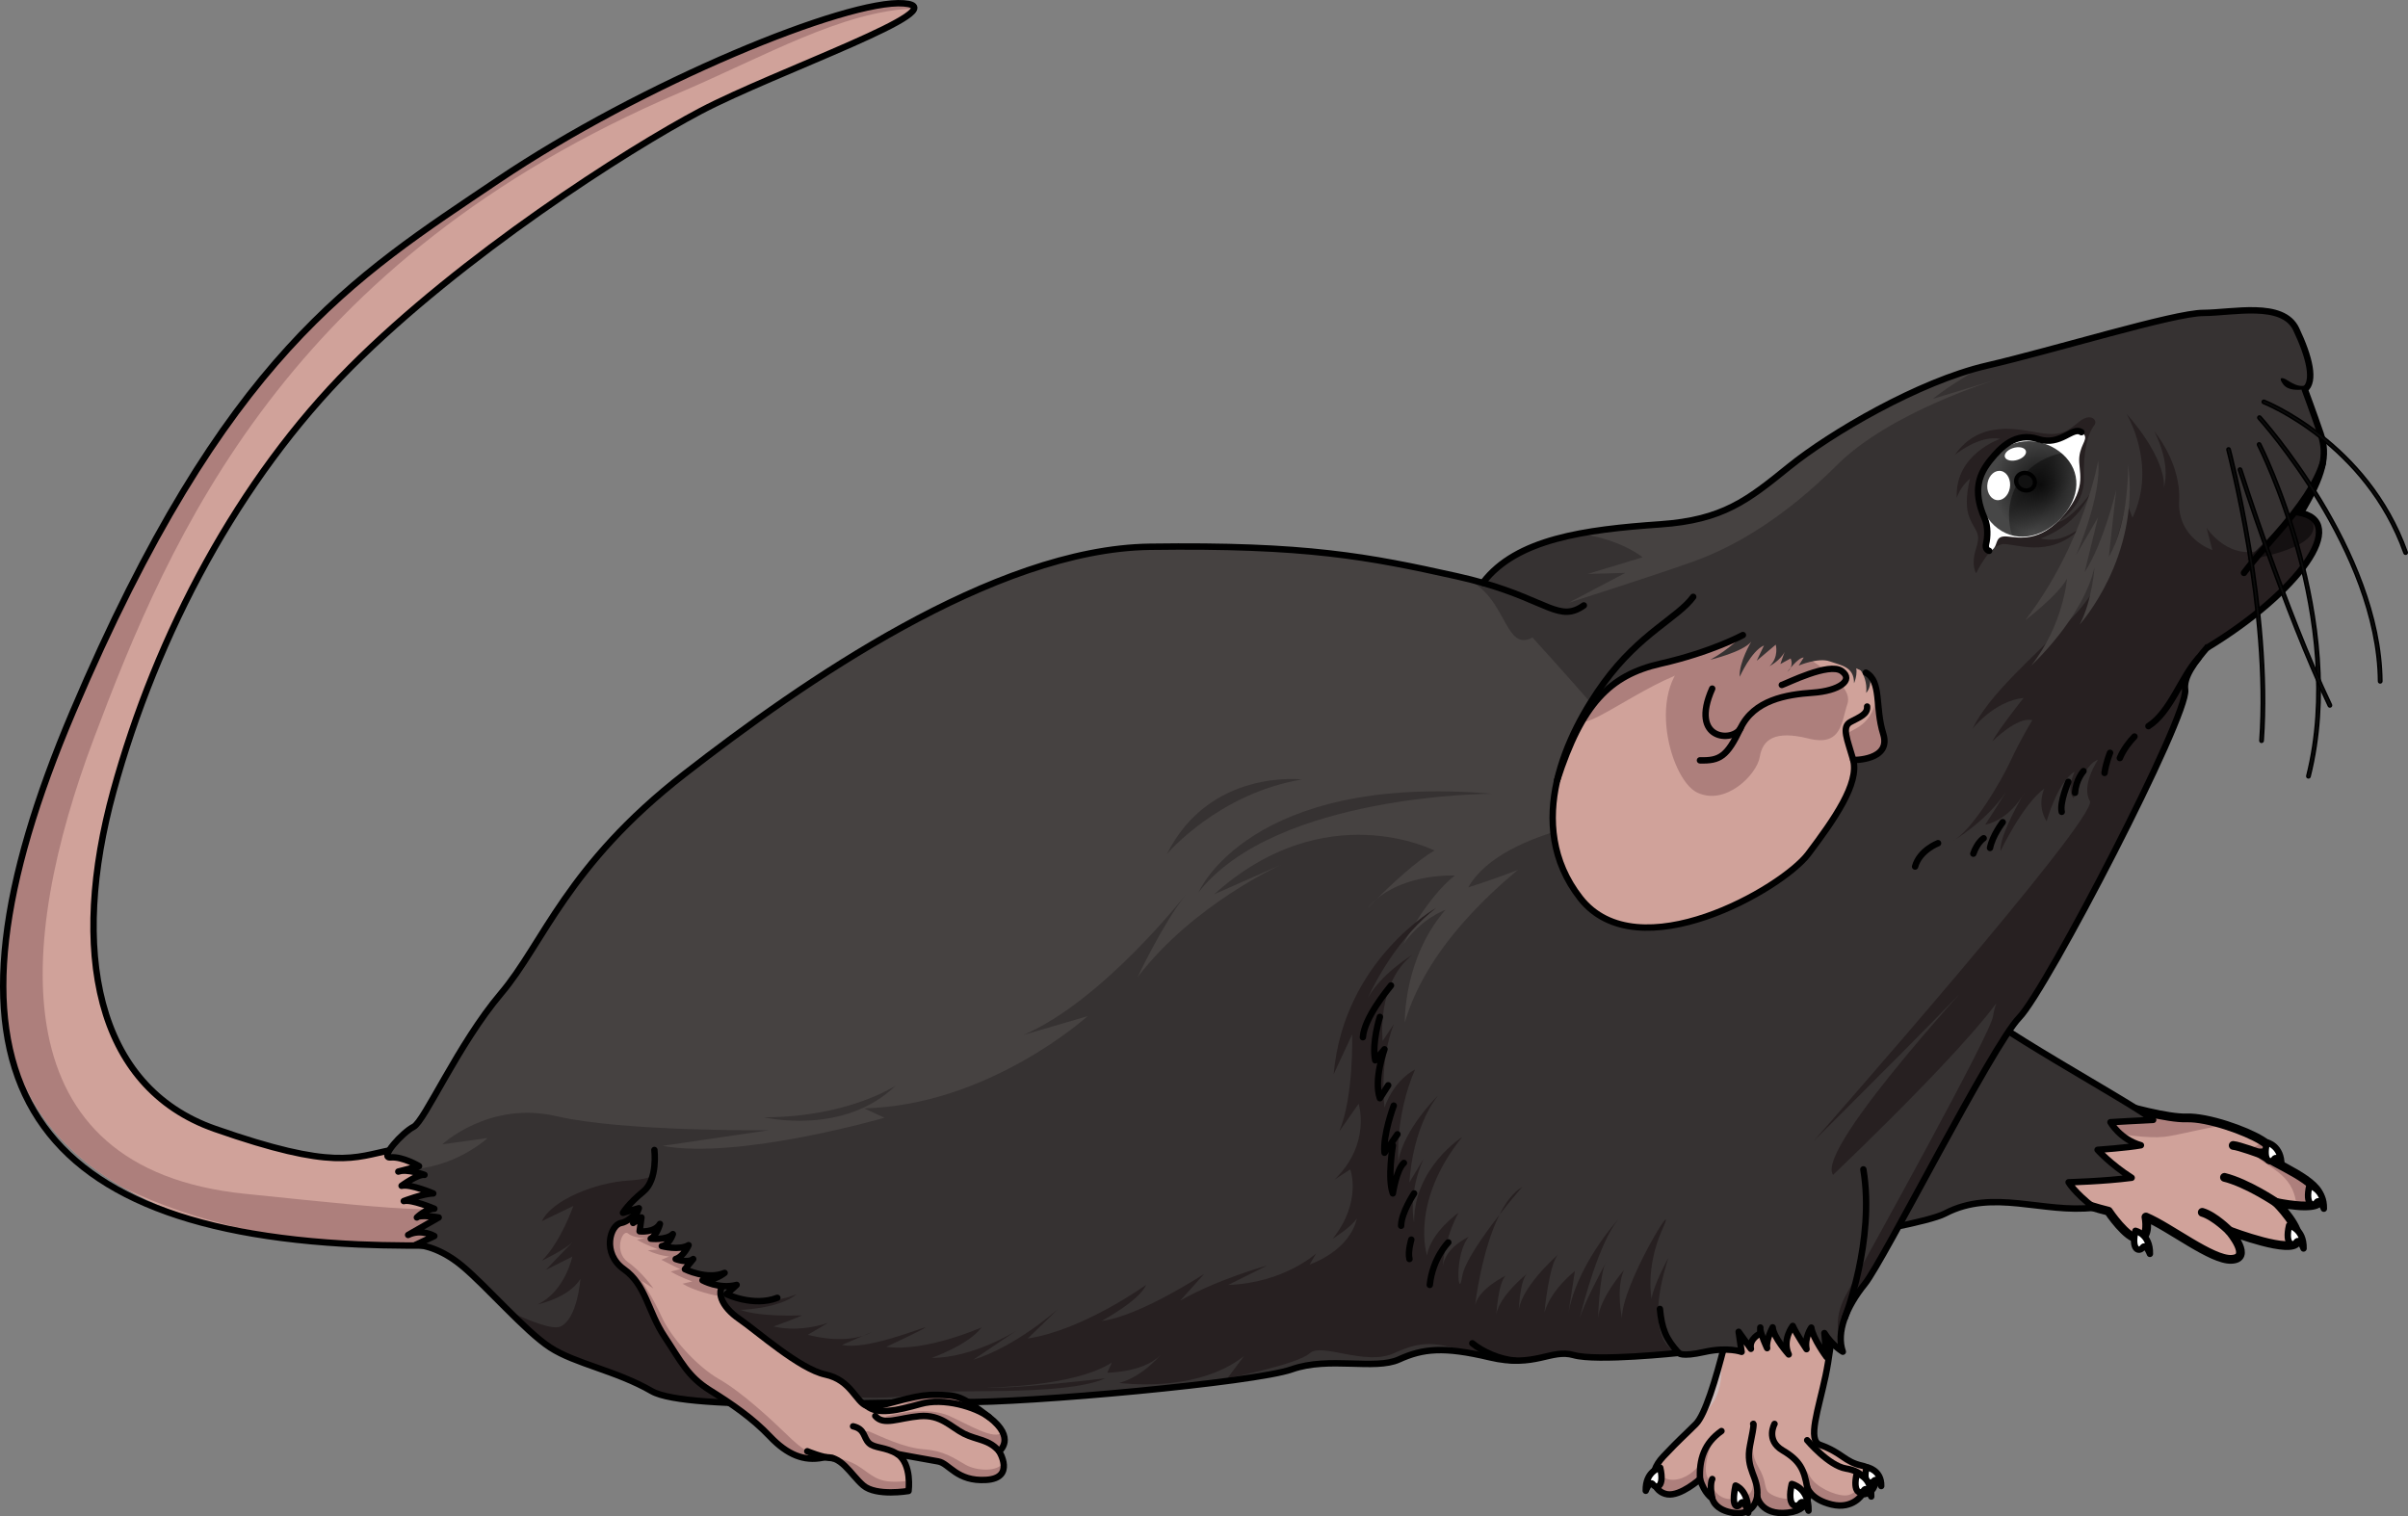 <?xml version="1.0" encoding="utf-8"?>
<!-- Generator: Adobe Illustrator 24.0.1, SVG Export Plug-In . SVG Version: 6.00 Build 0)  -->
<svg version="1.1" id="Camada_1" xmlns="http://www.w3.org/2000/svg" xmlns:xlink="http://www.w3.org/1999/xlink" x="0px" y="0px"
	 width="375.833px" height="236.689px" viewBox="0 0 375.833 236.689" enable-background="new 0 0 375.833 236.689"
	 xml:space="preserve">
<rect x="0" y="0" width="375.833" height="236.689" fill="#808080" stroke="none"/>
<g>
	<g>
		<path fill="#D0A29A" d="M362.128,187.224c-0.02,0.586-0.651,0.865-1.525,0.961c-0.139,0.011-0.264,0.026-0.408,0.028
			c-0.139,0.011-0.282,0.013-0.425,0.015c-0.43,0.006-0.885-0.02-1.341-0.069c-1.63-0.141-3.189-0.483-3.189-0.483
			s4.17,4.115,3.305,6.134c-0.846,1.988-10.148-1.527-10.592-1.691c0.21,0.254,3.585,4.306,0.317,4.448
			c-3.067,0.145-9.552-5.014-13.339-6.608c0.013,0.049,0.661,3.264-1.148,3.352c-1.822,0.083-4.709-4.268-4.709-4.268
			c-1.741-0.421-3.653-1.037-5.125-1.543c-1.471-0.505-2.506-0.909-2.506-0.909s-0.856-6.063,1.043-10.371
			c0.084-0.195,0.172-0.382,0.27-0.572c0.186-0.377,0.407-0.726,0.65-1.053c0.119-0.168,0.252-0.331,0.38-0.481
			c0.261-0.313,0.557-0.598,0.892-0.847c0.164-0.122,0.336-0.249,0.508-0.353c0.461-0.287,0.98-0.523,1.56-0.678
			c0.234-0.067,0.485-0.121,0.741-0.165c0.381-0.06,0.789-0.089,1.218-0.094c0.166-0.001,0.335,0.006,0.505,0.014
			c0,0,0.076,0.019,0.209,0.067c0.04,0.014,0.089,0.024,0.142,0.043c0.107,0.038,0.236,0.076,0.378,0.119
			c2.126,0.669,8.336,2.513,11.378,2.269c1.602-0.056,3.937,0.447,6.174,1.163c2.157,0.688,4.221,1.575,5.508,2.368
			c1.646,1.009,2.019,1.861-0.322,1.949C354.915,181.703,362.239,184.323,362.128,187.224z"/>
		<path fill="#AD7F7C" d="M341.319,174.487c1.602-0.056,3.937,0.447,6.174,1.163c-2.598,0.221-6.024,1.17-8.977,1.693
			c-4.371,0.779-13.253-1.507-13.253-1.507l-2.776,0.383c0.084-0.195,0.172-0.382,0.27-0.572c0.19-0.368,0.411-0.717,0.65-1.053
			c0.119-0.168,0.252-0.331,0.38-0.481c0.274-0.308,0.57-0.594,0.892-0.847c1.021-0.787,2.336-1.281,4.027-1.291
			c0.166-0.001,0.335,0.006,0.505,0.014c0,0,0.076,0.019,0.209,0.067C330.746,172.488,337.969,174.757,341.319,174.487z"/>
		<path fill="#AD7F7C" d="M362.128,187.224c-0.02,0.586-0.651,0.865-1.525,0.961c-0.139,0.011-0.264,0.026-0.408,0.028
			c-0.139,0.011-0.282,0.013-0.425,0.015c-0.43,0.006-0.885-0.02-1.341-0.069c-0.534-5.296-4.602-5.693-7.552-8.739
			c1.396-0.512,2.017-0.974,2.123-1.402c1.646,1.009,2.019,1.861-0.322,1.949C354.915,181.703,362.239,184.323,362.128,187.224z"/>
		
			<path fill="none" stroke="#000000" stroke-width="1.367" stroke-linecap="round" stroke-linejoin="round" stroke-miterlimit="10" d="
			M355.237,187.68c0,0-4.451-3.007-8.047-3.911"/>
		
			<path fill="none" stroke="#000000" stroke-width="1.367" stroke-linecap="round" stroke-linejoin="round" stroke-miterlimit="10" d="
			M347.943,192.11c0,0-2.262-2.292-4.219-2.883"/>
		
			<path fill="none" stroke="#000000" stroke-width="1.367" stroke-linecap="round" stroke-linejoin="round" stroke-miterlimit="10" d="
			M352.886,180.114c0,0-3.467-1.265-4.335-1.328"/>
		
			<path fill="none" stroke="#000000" stroke-width="1.367" stroke-linecap="round" stroke-linejoin="round" stroke-miterlimit="10" d="
			M362.128,187.224c-0.02,0.586-0.651,0.865-1.525,0.961c-0.139,0.011-0.264,0.026-0.408,0.028
			c-0.139,0.011-0.282,0.013-0.425,0.015c-0.43,0.006-0.885-0.02-1.341-0.069c-1.63-0.141-3.189-0.483-3.189-0.483
			s4.17,4.115,3.305,6.134c-0.846,1.988-10.148-1.527-10.592-1.691c0.21,0.254,3.585,4.306,0.317,4.448
			c-3.067,0.145-9.552-5.014-13.339-6.608c0.013,0.049,0.661,3.264-1.148,3.352c-1.822,0.083-4.709-4.268-4.709-4.268
			c-1.741-0.421-3.653-1.037-5.125-1.543c-1.471-0.505-2.506-0.909-2.506-0.909s-0.856-6.063,1.043-10.371
			c0.084-0.195,0.172-0.382,0.27-0.572c0.186-0.377,0.407-0.726,0.65-1.053c0.119-0.168,0.252-0.331,0.38-0.481
			c0.261-0.313,0.557-0.598,0.892-0.847c0.164-0.122,0.336-0.249,0.508-0.353c0.461-0.287,0.98-0.523,1.56-0.678
			c0.234-0.067,0.485-0.121,0.741-0.165c0.381-0.06,0.789-0.089,1.218-0.094c0.166-0.001,0.335,0.006,0.505,0.014
			c0,0,0.076,0.019,0.209,0.067c0.04,0.014,0.089,0.024,0.142,0.043c0.102,0.029,0.231,0.067,0.378,0.119
			c2.122,0.616,8.348,2.375,11.378,2.269c1.602-0.056,3.937,0.447,6.174,1.163c2.157,0.688,4.221,1.575,5.508,2.368
			c1.646,1.009,2.019,1.861-0.322,1.949C354.915,181.703,362.239,184.323,362.128,187.224z"/>
	</g>
	<path fill="#FFFFFF" d="M259.866,130.155c7.471,10.194,38.213,18.346,44.562,24.268c6.347,5.926,26.939,16.881,31.628,20.369
		c-1.49,0.067-6.665,0.359-6.665,0.359s1.491,2.676,4.753,3.604c-2.069,0.392-6.768,0.719-6.768,0.719s2.01,2.24,5.326,4.359
		c-4.274,0.549-9.839,0.704-9.839,0.704s0.873,1.567,3.959,3.952c-7.982,0.929-15.848-3.194-23.229,0.916"/>
	<path fill="#363232" d="M336.057,174.798c-4.686-3.498-25.288-14.453-31.627-20.372c-6.354-5.922-37.087-14.078-44.557-24.271
		l0.948,69.136c1.024-2.619,37.724-7.247,42.775-9.891c7.49-3.91,15.246,0.024,23.229-0.903c-3.09-2.396-3.967-3.962-3.967-3.962
		s5.57-0.145,9.843-0.705c-3.314-2.11-5.317-4.359-5.317-4.359s4.7-0.328,6.763-0.715c-3.267-0.921-4.754-3.596-4.754-3.596
		S334.564,174.853,336.057,174.798z"/>
	<path fill="#272021" d="M262.86,129.018c9.956,7.784,41.757,7.29,49.475,11.267c2.271,1.171,5.865,2.43,9.923,3.672
		c-0.076-0.006-0.146-0.006-0.228-0.015c-14.189-1.506-21.631,0.239-27.124,4.726"/>
	<path fill="none" stroke="#000000" stroke-linecap="round" stroke-linejoin="round" stroke-miterlimit="10" d="M259.873,130.155
		c7.47,10.193,38.203,18.349,44.558,24.271c6.339,5.918,26.941,16.874,31.627,20.372c-1.493,0.056-6.664,0.362-6.664,0.362
		s1.486,2.675,4.754,3.596c-2.064,0.387-6.764,0.715-6.764,0.715s2.004,2.249,5.317,4.359c-4.273,0.559-9.843,0.705-9.843,0.705
		s0.877,1.566,3.967,3.962c-7.983,0.927-15.74-3.007-23.23,0.903c-5.051,2.644-41.75,7.272-42.775,9.89l-0.004,0.015
		c-0.181,0.473-0.275,0.749-0.275,0.749"/>
	<g>
		<g>
			<path fill="#D0A29A" d="M65.917,177.665c-1.22-1.76-0.4-3.24,4.44-4.14C71.577,173.295,69.358,175.775,65.917,177.665z"/>
			<path fill="#D0A29A" d="M142.818,1.275c-0.4,2.28-23.636,10.867-33.471,16.054c-11.541,6.094-37.229,22.546-54.639,40.006
				c-17.4,17.45-30.25,41.53-37.01,66.18c-6.76,24.65-2.91,46.11,15.84,52.68c18.75,6.57,21.75,4.44,27.54,3.3
				c1.72-0.34,3.39-1.03,4.84-1.83c0.18,0.26,0.4,0.52,0.66,0.79c0.02,0.03,0.05,0.06,0.08,0.09c2.39,2.4,7.68,5.2,11.58,7.79
				c3.4,2.24,5.74,4.31,4.16,5.79c-0.01,0.01-0.02,0.02-0.03,0.03c-1.49,1.37-6.33,2.23-16.77,2.26c-0.89,0-1.81,0-2.78-0.02
				c-1.01,0-2.08-0.02-3.19-0.04c-1.25-0.03-2.47-0.07-3.68-0.12c-15.58-0.7-27.76-3.68-36.67-8.85
				c-22.23-12.9-24.42-35.48-7.88-74.35c23.68-55.66,43.787-67.72,66.32-82.906c22.533-15.186,54.51-28.274,63.33-27.604
				C142.358,0.625,142.887,0.885,142.818,1.275z"/>
			<path fill="#AD7F7C" d="M71.897,173.465c-0.66,0.11-1.26,0.22-1.8,0.35c-0.06-0.09-0.08-0.17-0.07-0.25
				C68.157,173.365,72.278,173.405,71.897,173.465z"/>
			<path fill="#AD7F7C" d="M78.238,186.335c-0.07,0.03-0.14,0.06-0.21,0.1c-3.95-2.61-9.27-5.45-11.37-7.89
				c-0.03-0.03-0.06-0.06-0.08-0.09c-1.6-1.91-1.17-3.57,3.52-4.64c1.2,1.78,17.64,4.21,19.6,6.11
				C84.478,182.835,81.167,184.925,78.238,186.335z"/>
			<path fill="#AD7F7C" d="M142.707,1.325h0.04c-0.2,0.09-0.37,0.17-0.51,0.23C142.377,1.485,142.538,1.405,142.707,1.325z"/>
			<path fill="#AD7F7C" d="M142.818,1.275c-0.04,0.01-0.07,0.03-0.11,0.05c-11.21,0.38-23.344,7.458-36.599,13.124
				C44.88,40.623,26.617,83.445,14.617,115.345c-12,31.91-14.84,67.06,23.63,70.99c27.3,2.79,32.49,3.55,39.78,0.1
				c3.34,2.2,5.71,4.23,4.37,5.69c-0.01,0.01-0.02,0.02-0.03,0.03c-1.34,1.39-6.12,2.26-16.77,2.26c-0.89,0-1.81,0-2.78-0.02
				c-0.97-0.01-1.98-0.02-3.03-0.05c-15.5-0.37-29.21-3.49-40.51-8.96c-22.23-12.9-24.42-35.48-7.88-74.35
				c23.68-55.66,43.787-67.72,66.32-82.906c22.533-15.186,54.51-28.274,63.33-27.604C142.358,0.625,142.887,0.885,142.818,1.275z"/>
		</g>
		<path fill="none" stroke="#000000" stroke-linecap="round" stroke-linejoin="round" stroke-miterlimit="10" d="M65.917,177.665
			c-1.22-1.76-0.4-3.24,4.44-4.14C71.577,173.295,69.358,175.775,65.917,177.665z"/>
		<path fill="none" stroke="#000000" stroke-linecap="round" stroke-linejoin="round" stroke-miterlimit="10" d="M109.347,17.329
			c-11.541,6.094-37.229,22.546-54.639,40.006c-17.4,17.45-30.25,41.53-37.01,66.18c-6.76,24.65-2.91,46.11,15.84,52.68
			c18.75,6.57,21.75,4.44,27.54,3.3c1.72-0.34,3.39-1.03,4.84-1.83c4.66,6.74,39.31,17.67-6.29,16.69
			c-1.25-0.03-2.47-0.07-3.68-0.12c-54.43-2.45-67.72-28.75-44.55-83.2c23.68-55.66,43.787-67.72,66.32-82.906
			c22.533-15.186,54.51-28.274,63.33-27.604C149.877,1.185,120.888,11.234,109.347,17.329z"/>
	</g>
	<g>
		<g>
			<path fill="#D0A29A" d="M264.699,222.25c-2.072,2.08-2.388,2.23-5.097,5.096c-2.707,2.867-1.433,5.575,0.637,5.893
				c2.071,0.319,5.096-2.387,5.096-2.387c0.637,2.231,1.912,3.024,1.912,3.024s0.319,1.912,3.504,2.282
				c3.185,0.369,3.503-2.6,3.503-2.6s0.479,3.026,4.779,2.548c4.299-0.478,3.026-3.981,3.026-3.981s0.477,1.911,3.822,2.707
				c3.345,0.796,4.778-1.593,4.778-1.593c2.548,0,2.867-3.823,0-4.459c-2.866-0.637-3.011-1.971-6.608-3.265
				c-1.992-0.718-0.239-5.495,0.875-10.751c1.115-5.256,1.662-13.538,1.662-13.538l-15.199-1.116
				C271.389,200.111,267.549,219.388,264.699,222.25z"/>
			<g>
				<path fill="#CDBBBB" d="M280.48,228.034c-0.295-0.261-0.502-0.421-0.502-0.421C280.159,227.72,280.327,227.864,280.48,228.034z"
					/>
				<path fill="#AD7F7C" d="M264.182,222.764c-2.499,2.616-5.233,5.138-5.233,6.486c0,2.045,3.519,2.782,6.382-0.655
					c0,0,0.737-2.945,2.128-4.173c0,0-2.456,5.564-0.409,6.792c0,0,0.409,3.027,3.6,2.781c3.191-0.246,3.354-1.8,2.454-4.91
					c0,0-0.081-3.682,0.328-3.437c0.409,0.246-0.245,1.146,0.981,3.272c1.229,2.128,0.901,2.782,1.391,3.764
					c0.492,0.982,5.564,2.783,6.137-1.227c0,0-0.434-2.29-1.462-3.425c0.572,0.506,1.495,1.416,2.035,2.443
					c0.819,1.555,3.764,2.946,5.483,2.946c1.718,0,3.274-2.291,1.883-3.601c0,0,1.741,0.749,1.746-0.639
					c1.774,1.177,1.246,4.055-0.967,4.055c0,0-1.433,2.389-4.778,1.593c-2.988-0.712-3.685-2.308-3.802-2.642
					c0.144,0.462,0.923,3.475-3.046,3.916c-4.3,0.479-4.779-2.548-4.779-2.548s-0.318,2.969-3.503,2.6
					c-3.185-0.37-3.504-2.282-3.504-2.282s-1.275-0.792-1.912-3.024c0,0-3.025,2.706-5.096,2.387
					c-2.07-0.318-3.345-3.026-0.637-5.893C262.065,224.738,262.554,224.375,264.182,222.764z"/>
				<path fill="#CDBBBB" d="M264.992,221.899c1.173-1.584,2.48-5.63,3.605-9.814c0.187,1.903,0.171,4.509-1.137,6.691
					C266.867,219.764,265.974,220.831,264.992,221.899z"/>
			</g>
			<path fill="none" stroke="#000000" stroke-linecap="round" stroke-linejoin="round" stroke-miterlimit="10" d="M264.699,222.25
				c-2.072,2.08-2.388,2.23-5.097,5.096c-2.707,2.867-1.433,5.575,0.637,5.893c2.071,0.319,5.096-2.387,5.096-2.387
				c0.637,2.231,1.912,3.024,1.912,3.024s0.319,1.912,3.504,2.282c3.185,0.369,3.503-2.6,3.503-2.6s0.479,3.026,4.779,2.548
				c4.299-0.478,3.026-3.981,3.026-3.981s0.477,1.911,3.822,2.707c3.345,0.796,4.778-1.593,4.778-1.593c2.548,0,2.867-3.823,0-4.459
				c-2.866-0.637-3.011-1.971-6.608-3.265c-1.992-0.718-0.239-5.495,0.875-10.751c1.115-5.256,1.662-13.538,1.662-13.538
				l-15.199-1.116C271.389,200.111,267.549,219.388,264.699,222.25z"/>
			<path fill="none" stroke="#000000" stroke-linecap="round" stroke-linejoin="round" stroke-miterlimit="10" d="M282.06,232.124
				c-0.479-2.708-1.116-4.146-3.823-5.737c-2.707-1.591-1.274-4.138-1.274-4.138"/>
			<path fill="none" stroke="#000000" stroke-linecap="round" stroke-linejoin="round" stroke-miterlimit="10" d="M290.659,233.239
				c1.115-2.07,0.159-3.579-2.547-4.02c-2.708-0.439-6.053-4.422-6.053-4.422"/>
			<path fill="none" stroke="#000000" stroke-linecap="round" stroke-linejoin="round" stroke-miterlimit="10" d="M274.255,233.558
				c0.319-3.026-1.911-4.142-1.114-7.964c0.797-3.822,0.486-3.344,0.486-3.344"/>
			<path fill="none" stroke="#000000" stroke-linecap="round" stroke-linejoin="round" stroke-miterlimit="10" d="M265.336,230.852
				c-0.159-3.028,0.637-5.576,3.345-7.488"/>
			<path fill="none" stroke="#000000" stroke-linecap="round" stroke-linejoin="round" stroke-miterlimit="10" d="M267.248,233.875
				c-0.479-2.229,0-3.024,0-3.024"/>
			<path fill="#FFFFFF" stroke="#000000" stroke-linecap="round" stroke-linejoin="round" stroke-miterlimit="10" d="
				M279.652,231.623c0,0,2.7,0.573,2.618,4.173c0,0-0.737-1.963-1.309-1.145C280.389,235.469,278.824,235.212,279.652,231.623z"/>
			<path fill="#FFFFFF" stroke="#000000" stroke-linecap="round" stroke-linejoin="round" stroke-miterlimit="10" d="
				M270.875,231.868c0,0,2.06,0.655,1.984,4.255c0,0-0.622-2.29-1.146-1.472C271.192,235.469,270.12,235.458,270.875,231.868z"/>
			<path fill="#FFFFFF" stroke="#000000" stroke-linecap="round" stroke-linejoin="round" stroke-miterlimit="10" d="
				M291.353,229.005c0,0,2.33,0.404,2.26,2.945c0,0-0.635-1.387-1.131-0.809C291.989,231.719,290.639,231.538,291.353,229.005z"/>
			<path fill="#FFFFFF" stroke="#000000" stroke-linecap="round" stroke-linejoin="round" stroke-miterlimit="10" d="
				M289.799,229.987c0,0,2.328,0.493,2.258,3.6c0,0-0.635-1.694-1.13-0.989C290.435,233.304,289.084,233.083,289.799,229.987z"/>
		</g>
		<path fill="#FFFFFF" stroke="#000000" stroke-linecap="round" stroke-linejoin="round" stroke-miterlimit="10" d="
			M259.123,229.087c0,0-2.328,0.494-2.258,3.6c0,0,0.635-1.694,1.129-0.988C258.487,232.404,259.837,232.183,259.123,229.087z"/>
	</g>
	<path fill="#363232" d="M259.148,81.838c9.777-0.685,13.603-3.747,20.079-8.987c6.475-5.237,20.273-13.326,30.867-15.783
		c10.593-2.456,29.134-8.201,33.788-8.227c4.654-0.025,12.408-1.872,14.499,2.533c2.092,4.405,2.98,8.167,1.345,9.418
		c0,0,1.349,3.624,2.478,6.934c1.13,3.312,0.434,6.419-3.161,12.423c-3.598,6.003-7.733,9.4-9.303,13.781
		c-1.57,4.382-9.27,9.739-8.69,13.721c0.577,3.983-21.627,46.794-25.885,51.169c-4.256,4.377-21.188,37.973-24.103,41.572
		c-2.915,3.599-4.507,7.568-3.44,10.589c0,0-1.682-0.974-2.876-2.911l0.338,3.738c0,0-2.152-2.906-2.383-4.594
		c0,0-1.094,1.56-0.744,3.371c0,0-1.553-2.301-2.148-3.63c0,0-1.702,2.159-0.629,4.457c0,0-2.395-2.666-2.506-4.235
		c0,0-1.098,2.043-0.867,3.25c0,0-1.07-2.298-1.066-3.021c0.006-0.722-0.004,0.724-0.004,0.724s-1.813,0.833-1.461,2.404
		l-1.913-2.665l0.463,3.137c0,0-2.135-0.811-5.819,0.015c-3.682,0.824-4.017,0.147-4.017,0.147s-12.789,1.365-16.369,0.342
		c-3.58-1.021-5.967,2.045-13.128,0.342c-7.162-1.705-10.399-1.365-14.151,0.34c-3.75,1.705-10.912-0.512-16.709,1.535
		c-5.797,2.047-41.262,5.285-51.832,5.115c-10.573-0.17-42.455,1.535-48.082-1.705c-5.627-3.24-11.934-4.264-15.855-6.82
		c-3.922-2.557-9.891-9.547-13.81-12.787c-3.924-3.24-7.162-3.24-7.162-3.24l2.898-1.363c0,0-2.045-1.193-4.091-0.17l4.772-2.729
		c0,0-2.898-0.512-3.408,0c0,0,1.361-1.363,2.727-1.363c0,0-3.58-1.535-4.773-1.195c0,0,3.068-1.191,4.604-1.191
		c0,0-3.58-1.533-4.945-1.195c0,0,2.559-1.875,3.58-1.703c0,0-2.726-1.023-4.093-0.514l3.241-0.852c0,0-2.56-1.533-4.434-1.363
		c-1.875,0.17,1.877-3.922,3.582-4.775c1.703-0.851,6.99-12.957,13.639-20.801c6.65-7.842,10.229-19.949,28.643-34.27
		c18.415-14.322,48.252-35.125,72.635-35.465c24.38-0.339,34.1,1.537,47.91,4.605c13.811,3.068,15.633,7.534,19.822,4.554
		c0,0-20.869,18.708-18.959,4.649C230.151,85.087,243.481,82.93,259.148,81.838z"/>
	<path fill="#464241" d="M64.551,175.872c1.703-0.851,6.99-12.957,13.639-20.801c6.65-7.842,10.229-19.949,28.643-34.27
		c18.415-14.322,48.252-35.125,72.635-35.465c24.38-0.339,34.1,1.537,47.91,4.605c7.875,1.75,7.11,12.147,11.804,9.564
		c7.675,8.398,19.539,22.164,19.539,22.164s-32.882,15.479-39.466,37.916c0,0-0.244-10,6.34-17.559c0,0-3.658,1.219-6.584,5.365
		c0,0,3.658-7.316,8.047-10.73c0,0-7.373-0.398-12.214,3.67c2.159-2.127,6.271-6.014,9.044-7.572c0,0-17.07-8.779-34.385,6.828
		l10.487-4.633c0,0-13.66,6.096-22.439,17.559c0,0,3.902-8.291,7.561-12.926c0,0-12.926,16.584-25.364,21.949l10-2.928
		c0,0-15.364,13.902-34.872,14.389l3.17,1.463c0,0-22.682,6.586-34.632,4.391l16.584-2.439c0,0-22.679,0.244-33.165-2.195
		c-10.486-2.438-17.803,4.391-17.803,4.391l7.07-0.975c0,0-5.197,4.826-12.613,4.881l1.916-0.504c0,0-2.56-1.533-4.434-1.363
		C59.094,180.818,62.846,176.726,64.551,175.872z"/>
	<g>
		<g>
			<path fill="#464241" d="M247.783,89.587l8.581-2.601c0,0-3.284-2.817-9.903-3.69c3.895-0.743,8.194-1.146,12.687-1.459
				c9.777-0.685,13.603-3.747,20.079-8.987c6.316-5.11,19.597-12.919,30.079-15.577c-2.881,1.64-5.614,3.361-7.641,4.986l9.9-3.003
				c0,0-16.503,5.004-24.804,13.287c-8.3,8.282-15.95,12.763-22.452,15.095c-6.5,2.331-19.487,6.449-19.487,6.449l8.855-4.667
				L247.783,89.587z"/>
			<g>
				<path fill="#464241" d="M213.4,141.784c0.445-0.539,0.929-1.02,1.442-1.451C213.964,141.2,213.4,141.784,213.4,141.784z"/>
			</g>
			<g>
				<path fill="#272021" d="M326.884,66.359c0.571-0.74-0.534-2.009-2.341-0.563c-1.807,1.446-2.738,2.328-6.121,1.78
					c-3.385-0.545-9.414-2.16-13.329,3.443c0,0,3.758-3.16,7.095-2.525c0,0-7.138,2.389-6.78,9.242c0,0,0.454-1.71,2.076-3.025
					c0,0-1.053,3.687-0.12,6.024c0.933,2.339,1.887,2.274,1.044,4.924c-0.842,2.651,0.032,3.809,0.032,3.809s2.12-4.611,4.386-4.549
					c2.263,0.063,7.91,2.393,12.691-3.322c0,0-3.133,3.494-7.047,2.435c0,0,5.299-1.532,7.713-6.906c0,0-2.966,4.044-5.106,4.392
					c0,0,4.281-2.419,4.174-6.728C325.139,70.481,325.757,67.826,326.884,66.359z"/>
				<path fill="#272021" d="M313.85,118.669c1.493-3.224,3.344-6.254,3.344-6.254c-2.295-0.654-6.255,3.319-6.255,3.319
					c1.051-1.966,4.899-6.801,4.899-6.801c-4.637,0.508-7.973,4.813-7.973,4.813c2.639-5.366,8.904-10.634,15.663-17.474
					c6.758-6.84,8.292-18.083,8.292-18.083l1.016,2.611c3.941-8.231-0.96-16.252-0.96-16.252c6.637,7.569,5.844,11.628,5.844,11.628
					c1.155-4.094-1.48-8.834-1.48-8.834s4.174,4.872,3.873,10.803c-0.297,5.928,5.184,7.71,5.184,7.71l-0.902-3.47
					c0,0,3.652,5.629,9.339,3.158c1.186-0.516,2.307-1.369,3.334-2.392c-3.026,4.251-6.039,7.186-7.328,10.779
					c-1.57,4.382-9.27,9.739-8.69,13.721c0.577,3.983-21.627,46.794-25.885,51.169c-4.256,4.377-21.188,37.973-24.103,41.572
					c-2.437,3.006-3.942,6.267-3.751,9.023c-0.683-1.853-0.823-4.346,0.828-7.352c3.768-6.855,22.583-40.705,22.93-43.438
					c0.347-2.735,2.563-6.172,2.563-6.172c1.031,3.847-27.526,30.922-27.526,30.922c-3.039-4.053,24.824-33.812,24.824-33.812
					c-0.854,1.773-27.863,28.544-27.863,28.544s44.542-50.587,43.116-53.072c-1.427-2.487,1.264-6.448,1.264-6.448
					c-2.194,0.665-3.79,6.015-3.79,6.015c-1.233-1.348,0.159-4.165,0.159-4.165c-2.719,1.647-4.382,7.765-4.382,7.765
					c-1.607-2.582-0.358-5.13-0.358-5.13c-3.424,2.535-6.84,9.784-6.84,9.784c-0.199-2.636,3.788-9.234,3.788-9.234
					c-2.573,4.597-6.168,5.09-6.168,5.09l3.286-5.14c-3.447,4.976-8.48,7.762-8.48,7.762
					C307.836,129.7,312.356,121.89,313.85,118.669z"/>
				<path fill="#272021" d="M286.62,122.417c0,0-2.182,4.902-5.135,6.423c-2.953,1.521-3.115,7.925-9.698,10.359
					c0,0,4.616-2.97,4.794-6.727c0,0-2.986,3.202-6.493,4.043c0,0,4.812-2.916,4.58-7.102c0,0-2.273,2.129-4.223,3.077
					c0,0,2.703-2.541,2.433-3.882c0,0,1.484,3.471-7.118,0.911c-8.607-2.558-15.925-11.002-15.925-11.002l19.897-2.397
					L286.62,122.417z"/>
				<g>
					<path fill="#272021" d="M250.502,197.327c0.066-0.152,0.135-0.285,0.207-0.379C250.709,196.948,250.63,197.091,250.502,197.327
						z"/>
					<path fill="#272021" d="M237.581,185.265c0,0-1.633,1.877-3.542,4.322C234.997,187.685,236.166,186.099,237.581,185.265z"/>
					<path fill="#272021" d="M134.698,208.495l1.335-0.584C136.033,207.911,135.594,208.208,134.698,208.495z"/>
					<path fill="#272021" d="M109.347,200.843c8.224,4.326,15.003,1.154,15.003,1.154c-2.74,2.307-8.799,2.451-8.799,2.451
						c3.172,1.154,9.086,0.865,9.52,0.865c0.434,0-4.328,1.73-4.328,1.73c4.328,1.012,8.512-0.576,8.512-0.576l-3.174,1.875
						c4.262,1.088,7.098,0.639,8.618,0.152l-3.28,1.434c3.75,0.867,12.549-2.74,12.982-2.74c0.432,0-6.059,3.029-6.059,3.029
						c6.059,0.867,14.857-3.029,14.857-3.029c-2.021,2.74-7.789,4.762-7.789,4.762c6.49,0,13.125-4.184,13.125-4.184l-6.635,4.471
						c6.635-2.02,13.27-7.934,13.27-7.934l-4.76,4.615c8.656-1.297,18.465-8.365,18.465-8.365c-1.011,2.453-6.924,5.625-6.924,5.625
						c5.913-0.721,16.011-7.355,16.011-7.355l-3.752,4.184c5.769-3.318,13.561-5.482,13.561-5.482l-6.059,3.029
						c8.654-0.289,13.703-4.904,13.703-4.904l-1.01,1.73c6.779-2.596,7.356-7.211,7.356-7.211c-0.722,1.297-3.752,3.172-3.752,3.172
						c4.618-5.77,2.741-10.816,2.741-10.816l-2.451,1.586c5.77-5.627,3.75-11.828,3.75-11.828l-3.029,4.326
						c2.308-5.48,2.02-15.145,2.02-15.145l-2.885,6.203c1.586-17.887,16.012-25.965,16.012-25.965
						c-5.678,4.414-9.207,10.895-10.706,14.088c2.219-3.928,6.956-6.732,6.956-6.732c-5.627,4.473-4.617,13.416-4.617,13.416
						l1.73-2.598c-2.306,5.916-1.44,12.982-1.44,12.982c1.588-4.471,4.76-5.914,4.76-5.914c-3.172,7.357-2.596,14.281-2.596,14.281
						c0.865-5.049,6.201-10.242,6.201-10.242c-4.182,5.336-4.471,13.561-4.471,13.561l2.163-3.607
						c-2.449,5.625-1.442,9.809-1.442,9.809c0-8.51,7.502-13.271,7.502-13.271c-8.223,10.242-5.482,18.465-5.482,18.465
						c0.578-3.607,4.904-6.635,4.904-6.635c-2.309,4.326-2.451,8.365-2.451,8.365c0.432-3.029,4.039-4.615,4.039-4.615
						c-2.309,2.885-1.588,10.098-1.01,6.203c0.328-2.215,3.316-6.439,5.832-9.67c-2.844,5.662-3.813,14.141-3.813,14.141
						c0.576-2.596,4.76-4.615,4.76-4.615c-1.155,1.152-1.443,6.057-1.443,6.057c0.434-2.885,4.762-6.346,4.762-6.346
						c-1.157,1.154-1.299,6.346-1.299,6.346c-0.145-3.895,6.201-9.375,6.201-9.375c-1.441,1.443-2.162,9.088-2.162,9.088
						c1.01-3.605,4.76-6.49,4.76-6.49l-1.154,7.5c1.01-8.078,7.934-15.58,7.934-15.58c-2.961,3.58-5.393,12.85-6.035,15.457
						c0.691-2.316,3.217-7.076,3.953-8.441c-0.842,1.969-1.092,8.42-1.092,8.42c0.289-3.174,4.039-7.502,4.039-7.502
						c-1.299,3.029-0.289,7.502-0.289,7.502c-0.145-5.049,9.087-20.051,6.348-13.992c-0.074,0.164-0.146,0.33-0.217,0.494
						c-2.469,5.83-1.514,10.469-1.514,10.469c0.289-2.164,2.596-6.348,2.596-6.348c-4.327,13.705,1.617,14.795,1.617,14.795
						s-12.789,1.365-16.369,0.342c-3.58-1.021-5.967,2.045-13.128,0.342c-0.993-0.238-1.905-0.432-2.761-0.59
						c-5.781-1.906-7.819-2.01-12.202-0.031c-4.471,2.02-11.25-1.73-13.124,0c-1.876,1.732-12.838,3.895-12.838,3.895l2.596-3.461
						c-7.5,5.914-19.473,4.184-19.473,4.184c3.895-1.01,6.923-4.906,6.923-4.906c-2.453,3.318-8.798,3.318-8.798,3.318l0.721-1.586
						c-6.059,3.895-19.617,3.895-19.617,3.895c4.471,0.289,18.607-1.443,18.607-1.443c-6.635,3.029-26.252,1.443-29.716,2.453
						c-3.46,1.01-13.126,0.576-17.452-0.434C121.03,216.132,109.347,200.843,109.347,200.843z"/>
				</g>
				<path fill="#272021" d="M87.426,207.066c2.691-1.107,3.166-7.441,3.166-7.441c-1.9,3.008-6.648,3.959-6.648,3.959
					c4.273-2.059,5.381-7.441,5.381-7.441l-4.115,2.059c2.217-2.373,4.275-4.432,4.275-4.432c-1.268,1.266-4.908,3.008-4.908,3.008
					c3.008-3.008,4.908-8.549,4.908-8.549l-4.908,2.375c1.582-3.324,8.391-6.016,13.454-6.332c5.067-0.318,5.226-1.742,5.226-1.742
					l-1.742,13.455l2.217,8.549l12.738,14.516c-6.92-0.188-12.655-0.709-14.75-1.914c-5.627-3.24-11.934-4.264-15.855-6.82
					c-1.824-1.189-4.09-3.336-6.385-5.619C82.861,206.275,86.232,207.558,87.426,207.066z"/>
			</g>
		</g>
		<path fill="#464241" d="M327.476,71.913c0,0-2.208,12.923-11.375,24.892c0,0,5.125-3.897,6.504-6.477
			c0,0-0.523,7.187-5.607,13.592c0,0,8.169-7.523,9.915-15.44c0,0-0.367,5.338-2.321,8.992c0,0,9.45-10.433,7.558-24.995
			c0,0,0.192,8.953-3.013,14.429l1.159-10.443c0,0-1.975,8.348-4.935,12.849l2.091-8.562l-3.437,5.906
			C324.015,86.656,328.067,77.468,327.476,71.913z"/>
	</g>
	<path d="M359.726,60.792c-1.118,0.081-2.622,0.214-3.392-0.838c-0.768-1.053-0.214-1.074,0.406-0.759
		c0.62,0.319,2.218,1.668,3.626,0.694L359.726,60.792z"/>
	<g>
		<path fill="#FFFFFF" d="M309.774,80.953c0.591,1.331,0.516,1.971,0.228,3.625c-0.282,1.65,0.591,1.748,1.205,0.994
			c0.617-0.756,0.228-1.972,2.028-1.837c1.803,0.133,5.171,1.078,8.944-3.419c3.772-4.499,2.118-6.765,2.356-9.008
			c0.237-2.245,1.72-2.905,0.326-3.857c-1.394-0.951-3.247,2.233-6.767,1.082c-3.523-1.145-5.845,1.314-7.379,3.196
			C308.946,73.898,307.792,76.486,309.774,80.953z"/>
		<g>
			
				<radialGradient id="SVGID_1_" cx="-4176.226" cy="2024.924" r="11.874" gradientTransform="matrix(0.471 -0.882 0.882 0.471 499.524 -4561.487)" gradientUnits="userSpaceOnUse">
				<stop  offset="0" style="stop-color:#101010"/>
				<stop  offset="0.64" style="stop-color:#474747"/>
			</radialGradient>
			<path fill="url(#SVGID_1_)" d="M321.407,70.46c3.236,2.426,3.574,6.416,0.771,9.857c-2.803,3.436-7.124,4.595-10.364,2.168
				c-3.237-2.424-3.903-7.318-1.1-10.754C313.517,68.291,318.167,68.035,321.407,70.46z"/>
		</g>
		
			<linearGradient id="SVGID_2_" gradientUnits="userSpaceOnUse" x1="-3862.793" y1="2716.09" x2="-3862.793" y2="2707.284" gradientTransform="matrix(0.615 -0.789 0.789 0.615 555.934 -4636.084)">
			<stop  offset="0.461" style="stop-color:#000000;stop-opacity:0"/>
			<stop  offset="1" style="stop-color:#000000"/>
		</linearGradient>
		<path opacity="0.4" fill="url(#SVGID_2_)" d="M315.72,74.286c-2.166,2.655-2.646,6.068-1.696,9.244
			c2.816,0.747,5.953-0.512,8.154-3.213c2.701-3.315,2.46-7.134-0.465-9.58C319.38,71.232,317.253,72.406,315.72,74.286z"/>
		
			<path fill="#111111" stroke="#000000" stroke-width="0.656" stroke-linecap="round" stroke-linejoin="round" stroke-miterlimit="10" d="
			M316.988,74.139c0.658,0.493,0.81,1.359,0.337,1.937c-0.474,0.579-1.385,0.648-2.044,0.156c-0.659-0.494-0.812-1.36-0.338-1.939
			C315.415,73.712,316.329,73.645,316.988,74.139z"/>
		<path fill="#FFFFFF" d="M312.381,73.529c0.958,0.233,1.537,1.433,1.3,2.676c-0.239,1.242-1.209,2.061-2.167,1.828
			c-0.957-0.232-1.539-1.433-1.299-2.677C310.451,74.115,311.422,73.298,312.381,73.529z"/>
		<path fill="#FFFFFF" d="M316.168,70.312c0.228,0.496-0.311,1.145-1.202,1.444c-0.89,0.297-1.796,0.136-2.024-0.36
			c-0.227-0.498,0.314-1.146,1.201-1.446C315.033,69.653,315.941,69.813,316.168,70.312z"/>
		<path fill="none" stroke="#000000" stroke-linecap="round" stroke-linejoin="round" stroke-miterlimit="10" d="M324.861,67.452
			c-1.394-0.951-3.247,2.233-6.767,1.082c-3.523-1.145-5.845,1.314-7.379,3.196c-1.768,2.168-2.934,4.761-0.941,9.223
			c0.527,1.184,0.454,2.936,0.211,3.897c-0.246,0.961,0.471,1.129,0.471,1.129"/>
	</g>
	<g>
		<g>
			<path fill="none" stroke="#000000" stroke-linecap="round" stroke-linejoin="round" stroke-miterlimit="10" d="M231.485,90.903
				c5.228-6.794,15.773-8.236,27.663-9.064c9.777-0.685,13.603-3.747,20.079-8.987c6.475-5.237,20.273-13.326,30.867-15.783
				c10.593-2.456,29.134-8.201,33.788-8.227c4.654-0.025,12.408-1.872,14.499,2.533c2.092,4.405,2.98,8.167,1.345,9.418
				c0,0,1.349,3.624,2.478,6.934c1.13,3.312,0.434,6.419-3.161,12.423c-3.598,6.003-7.733,9.4-9.303,13.781
				c-1.57,4.382-9.27,9.739-8.69,13.721c0.577,3.983-21.627,46.794-25.885,51.169c-4.256,4.377-21.188,37.973-24.103,41.572
				c-2.915,3.599-4.507,7.568-3.44,10.589c0,0-1.682-0.974-2.876-2.911l0.338,3.738c0,0-2.152-2.906-2.383-4.594
				c0,0-1.094,1.56-0.744,3.371c0,0-1.553-2.301-2.148-3.63c0,0-1.702,2.159-0.629,4.457c0,0-2.395-2.666-2.506-4.235
				c0,0-1.098,2.043-0.867,3.25c0,0-1.07-2.298-1.066-3.021c0.006-0.722-0.004,0.724-0.004,0.724s-1.813,0.833-1.461,2.404
				l-1.913-2.665l0.463,3.137c0,0-2.135-0.811-5.819,0.015c-3.682,0.824-4.017,0.147-4.017,0.147s-12.789,1.365-16.369,0.342
				c-3.58-1.021-5.967,2.045-13.128,0.342c-7.162-1.705-10.399-1.365-14.151,0.34c-3.75,1.705-10.912-0.512-16.709,1.535
				c-5.797,2.047-41.262,5.285-51.832,5.115c-10.573-0.17-42.455,1.535-48.082-1.705c-5.627-3.24-11.934-4.264-15.855-6.82
				c-3.922-2.557-9.891-9.547-13.81-12.787c-3.924-3.24-7.162-3.24-7.162-3.24l2.898-1.363c0,0-2.045-1.193-4.091-0.17l4.772-2.729
				c0,0-2.898-0.512-3.408,0c0,0,1.361-1.363,2.727-1.363c0,0-3.58-1.535-4.773-1.195c0,0,3.068-1.191,4.604-1.191
				c0,0-3.58-1.533-4.945-1.195c0,0,2.559-1.875,3.58-1.703c0,0-2.726-1.023-4.093-0.514l3.241-0.852c0,0-2.56-1.533-4.434-1.363
				c-1.875,0.17,1.877-3.922,3.582-4.775c1.703-0.851,6.99-12.957,13.639-20.801c6.65-7.842,10.229-19.949,28.643-34.27
				c18.415-14.322,48.252-35.125,72.635-35.465c24.38-0.339,34.1,1.537,47.91,4.605c1.488,0.331,2.837,0.677,4.065,1.029"/>
			<path fill="#272021" d="M344.427,101.133l-1.31-6.16l7.58-7.59c0,0,0,0,0.01,0l7.46-7.47c0.16,0.02,0.32,0.04,0.47,0.06
				c0.67,0.11,1.23,0.28,1.69,0.5c0,0,0.01,0,0.01,0.01C365.568,83.083,357.478,93.263,344.427,101.133z"/>
			<path fill="#141011" d="M350.707,87.383l7.46-7.47c0.16,0.02,0.32,0.04,0.47,0.06c0.67,0.11,1.23,0.28,1.69,0.5
				c0,0,0.01,0,0.01,0.01C364.038,84.973,353.127,86.993,350.707,87.383z"/>
			<path fill="none" stroke="#000000" stroke-miterlimit="10" d="M358.167,79.913c0.16,0.02,0.32,0.04,0.47,0.06
				c8.32,1.3-0.01,12.59-14.21,21.16"/>
			<path fill="none" stroke="#000000" stroke-linecap="round" stroke-linejoin="round" stroke-miterlimit="10" d="M231.442,90.972
				c10.166,2.915,12.02,6.183,15.757,3.524"/>
			<path fill="none" stroke="#000000" stroke-linecap="round" stroke-linejoin="round" stroke-miterlimit="10" d="M343.116,102.735
				c-2.682,2.875-4.316,8.378-7.797,10.606"/>
			<path fill="none" stroke="#000000" stroke-linecap="round" stroke-linejoin="round" stroke-miterlimit="10" d="M333.144,114.96
				c-0.731,0.754-1.734,2.016-2.287,3.357"/>
			<path fill="none" stroke="#000000" stroke-linecap="round" stroke-linejoin="round" stroke-miterlimit="10" d="M329.331,117.501
				c0,0-0.621,1.468-0.859,3.14"/>
			<path fill="none" stroke="#000000" stroke-linecap="round" stroke-linejoin="round" stroke-miterlimit="10" d="M325.188,120.357
				c0,0-1.198,1.322-1.32,3.383"/>
			<path fill="none" stroke="#000000" stroke-linecap="round" stroke-linejoin="round" stroke-miterlimit="10" d="M322.817,122.033
				c0,0-1.376,3.19-1.029,4.683"/>
			<path fill="none" stroke="#000000" stroke-linecap="round" stroke-linejoin="round" stroke-miterlimit="10" d="M312.579,128.335
				c0,0-1.607,2.086-1.982,4.013"/>
			<path fill="none" stroke="#000000" stroke-linecap="round" stroke-linejoin="round" stroke-miterlimit="10" d="M309.605,130.836
				c0,0-0.984,0.618-1.613,2.408"/>
			<path fill="none" stroke="#000000" stroke-linecap="round" stroke-linejoin="round" stroke-miterlimit="10" d="M302.487,131.609
				c0,0-2.869,1.082-3.585,3.644"/>
			<path fill="none" stroke="#000000" stroke-linecap="round" stroke-linejoin="round" stroke-miterlimit="10" d="M287.928,205.693
				c0,0,4.762-12.093,2.899-23.169"/>
			<path fill="none" stroke="#000000" stroke-linecap="round" stroke-linejoin="round" stroke-miterlimit="10" d="M261.99,211.165
				c-2.049-2.246-2.626-3.832-2.916-6.861"/>
			<path fill="none" stroke="#000000" stroke-linecap="round" stroke-linejoin="round" stroke-miterlimit="10" d="M217.1,153.818
				c-0.576,0.723-4.158,5.051-4.387,8.078"/>
			<path fill="none" stroke="#000000" stroke-linecap="round" stroke-linejoin="round" stroke-miterlimit="10" d="M215.369,158.722
				c0,0-1.299,4.039-0.723,6.781l1.443-1.732c0,0-1.73,4.762-0.721,7.646l1.297-2.02"/>
			<path fill="none" stroke="#000000" stroke-linecap="round" stroke-linejoin="round" stroke-miterlimit="10" d="M217.53,172.57
				c0,0-1.728,4.617-1.44,7.357l2.02-2.885"/>
			<path fill="none" stroke="#000000" stroke-linecap="round" stroke-linejoin="round" stroke-miterlimit="10" d="M217.389,178.773
				c0,0-0.865,5.193,0,7.502c0,0,0.575-3.75,1.73-4.762"/>
			<path fill="none" stroke="#000000" stroke-linecap="round" stroke-linejoin="round" stroke-miterlimit="10" d="M220.705,186.275
				c0,0-2.02,3.029-2.02,5.049"/>
			<path fill="none" stroke="#000000" stroke-linecap="round" stroke-linejoin="round" stroke-miterlimit="10" d="M220.273,193.486
				c0,0-0.575,1.877-0.289,3.029"/>
			<path fill="none" stroke="#000000" stroke-linecap="round" stroke-linejoin="round" stroke-miterlimit="10" d="M226.043,193.919
				c0,0-2.453,2.451-2.885,6.635"/>
			<path fill="none" stroke="#000000" stroke-linecap="round" stroke-linejoin="round" stroke-miterlimit="10" d="M236.43,212.37
				c-2.419-0.221-5.052-1.383-6.637-2.705"/>
		</g>
		<path fill="none" stroke="#000000" stroke-linecap="round" stroke-linejoin="round" stroke-miterlimit="10" d="M362.532,72.302
			c-0.977,3.066-3.357,6.692-7.429,11.312c-4.071,4.623-4.868,5.807-4.868,5.807"/>
	</g>
	<path fill="#D0A29A" d="M100.982,187.427c0,0-2.309,3.174-4.039,3.463c-1.733,0.289-3.031,4.76,0.432,7.213
		c3.463,2.451,3.75,6.635,6.348,10.529c2.596,3.895,3.605,6.203,7.066,8.365c3.463,2.164,6.637,4.328,9.377,7.213
		c2.74,2.885,5.338,3.895,8.223,3.318c2.885-0.578,4.328,2.596,6.346,4.326c2.02,1.732,7.068,0.865,7.068,0.865
		s0.578-4.181-1.73-5.769c0,0,4.615,0.865,6.348,1.154c1.73,0.289,2.883,3.173,7.5,2.884c4.615-0.289,2.02-4.47,2.02-4.47
		s2.739-2.02-1.586-5.338c-4.328-3.316-4.762-3.461-8.655-3.461c-3.896,0-8.655,2.307-10.387,1.73
		c-1.73-0.578-2.452-4.039-6.491-4.904c-4.04-0.865-10.674-6.779-13.414-8.654c-2.74-1.875-4.039-4.473-1.876-6.059
		c2.165-1.588,2.165-1.588,2.165-1.588L100.982,187.427z"/>
	<g>
		<path fill="#AD7F7C" d="M97.375,198.103c-3.463-2.453-2.165-6.924-0.432-7.213c1.73-0.289,4.039-3.463,4.039-3.463l14.713,10.818
			c0,0,0,0-2.165,1.588c-0.954,0.699-1.233,1.596-1.013,2.541c-1.324-0.246-4.094-0.863-5.99-2l1.543-0.367
			c0,0-1.836-0.588-3.377-1.541l1.468-0.367c0,0-1.688-0.807-2.937-1.467l1.248-0.516c0,0-1.542-0.072-3.375-0.953l1.688-0.146
			c0,0-1.982-0.66-3.377-1.541l1.322-0.221c0,0-1.836,0-2.717-0.734c-0.881-0.734-2.275,2.863,0,4.478
			c2.275,1.613,3.965,4.109,3.965,4.109l-1.836-1.174c0,0,1.762,2.568,3.156,5.65c1.395,3.084,5.357,7.635,8.955,9.689
			c3.596,2.055,8.219,6.385,10.568,8.66c2.348,2.275,3.596,3.156,5.945,3.449c2.347,0.293,3.596,0.293,5.871,1.908
			c2.092,1.484,2.891,2.343,7.219,1.847c0.035,0.906-0.055,1.58-0.055,1.58s-5.049,0.867-7.068-0.865
			c-2.018-1.73-3.461-4.904-6.346-4.326c-2.885,0.576-5.482-0.434-8.223-3.318c-2.74-2.885-5.914-5.049-9.377-7.213
			c-3.461-2.162-4.471-4.471-7.066-8.365C101.125,204.738,100.838,200.554,97.375,198.103z"/>
		<path fill="#AD7F7C" d="M146.309,218.87c-2.86,0.146-6.092,1.615-7.854,1.395c0,0,3.664-1.652,6.98-2.537
			c0.086-0.002,0.176-0.008,0.263-0.008c2.879,0,3.87,0.082,5.936,1.465C149.975,218.986,147.84,218.792,146.309,218.87z"/>
		<path fill="#AD7F7C" d="M140.072,226.95c0.318,0.219,0.578,0.492,0.795,0.791c-1.07-0.754-2.367-1.516-3.514-1.752
			c-2.494-0.514-3.082-3.156-1.542-2.494c1.542,0.66,5.286,2.494,8.367,2.715c3.084,0.221,4.626,1.32,6.534,2.422
			c1.651,0.953,5.057,1.188,5.896-0.383c0.22,1.188-0.096,2.578-2.689,2.74c-4.617,0.289-5.77-2.595-7.5-2.884
			C144.687,227.816,140.072,226.95,140.072,226.95z"/>
		<path fill="#AD7F7C" d="M143.535,221.036c-3.758,0.477-6.4,0.33-4.934-0.037c1.469-0.367,6.166-1.469,9.541,0
			c2.768,1.203,7.156,3.975,8.328,2.516c0.912,1.832-0.416,2.914-0.518,2.994c-0.773-0.693-2.051-1.621-3.846-2.135
			C149.023,223.495,147.291,220.562,143.535,221.036z"/>
	</g>
	<path fill="none" stroke="#000000" stroke-linecap="round" stroke-linejoin="round" stroke-miterlimit="10" d="M100.982,187.427
		c0,0-2.309,3.174-4.039,3.463c-1.733,0.289-3.031,4.76,0.432,7.213c3.463,2.451,3.75,6.635,6.348,10.529
		c2.596,3.895,3.605,6.203,7.066,8.365c3.463,2.164,6.637,4.328,9.377,7.213c2.74,2.885,5.338,3.895,8.223,3.318
		c2.885-0.578,4.328,2.596,6.346,4.326c2.02,1.732,7.068,0.865,7.068,0.865s0.578-4.181-1.73-5.769c0,0,4.615,0.865,6.348,1.154
		c1.73,0.289,2.883,3.173,7.5,2.884c4.615-0.289,2.02-4.47,2.02-4.47s2.739-2.02-1.586-5.338c-4.328-3.316-4.762-3.461-8.655-3.461
		c-3.896,0-8.655,2.307-10.387,1.73c-1.73-0.578-2.452-4.039-6.491-4.904c-4.04-0.865-10.674-6.779-13.414-8.654
		c-2.74-1.875-4.039-4.473-1.876-6.059c2.165-1.588,2.165-1.588,2.165-1.588L100.982,187.427z"/>
	<path fill="none" stroke="#000000" stroke-linecap="round" stroke-linejoin="round" stroke-miterlimit="10" d="M140.072,226.95
		c-1.874-1.152-3.605-0.865-4.471-1.73c-0.867-0.865-0.578-2.164-2.454-2.596"/>
	<path fill="none" stroke="#000000" stroke-linecap="round" stroke-linejoin="round" stroke-miterlimit="10" d="M155.939,226.519
		c-1.586-1.875-3.463-1.73-5.482-2.74c-2.018-1.012-3.605-3.031-6.922-2.742c-3.318,0.289-5.627,1.531-6.926-0.027"/>
	<path fill="none" stroke="#000000" stroke-linecap="round" stroke-linejoin="round" stroke-miterlimit="10" d="M154.354,221.181
		c-2.111-1.578-7.068-3.078-10.675-2.043c-3.606,1.033-6.774,1.695-8.367,0.313"/>
	<path fill="none" stroke="#000000" stroke-linecap="round" stroke-linejoin="round" stroke-miterlimit="10" d="M129.997,227.609
		c-1.608-0.08-4.001-1.09-4.001-1.09"/>
	<path fill="#363232" d="M102.135,179.495c0,0,0.578,4.615-1.73,6.49c-2.309,1.875-3.174,3.318-3.174,3.318l2.483-0.723
		l-0.896,2.309l1.299-0.865l-0.289,2.162c0,0,2.307,0.291,3.172-1.152c0,0-0.432,1.73-1.441,2.307c0,0,2.452,0.289,3.461-0.721
		c0,0-0.576,1.73-1.73,1.875c0,0,2.741,0.723,4.184-0.145c0,0-0.723,1.732-2.02,2.164c0,0,1.875,0.721,2.74,0l-1.298,1.588
		c0,0,3.462,1.731,6.202,0.576c0,0-1.587,1.299-3.461,1.154c0,0,2.596,1.443,5.336,0.721l-1.586,1.443c0,0,4.184,2.018,7.934,0.576"
		/>
	<path fill="none" stroke="#000000" stroke-linecap="round" stroke-linejoin="round" stroke-miterlimit="10" d="M102.135,179.495
		c0,0,0.578,4.615-1.73,6.49c-2.309,1.875-3.174,3.318-3.174,3.318l2.483-0.723l-0.896,2.309l1.299-0.865l-0.289,2.162
		c0,0,2.307,0.291,3.172-1.152c0,0-0.432,1.73-1.441,2.307c0,0,2.452,0.289,3.461-0.721c0,0-0.576,1.73-1.73,1.875
		c0,0,2.741,0.723,4.184-0.145c0,0-0.723,1.732-2.02,2.164c0,0,1.875,0.721,2.74,0l-1.298,1.588c0,0,3.462,1.731,6.202,0.576
		c0,0-1.587,1.299-3.461,1.154c0,0,2.596,1.443,5.336,0.721l-1.586,1.443c0,0,4.184,2.018,7.934,0.576"/>
	<path fill="#363232" d="M232.878,123.892c0,0-33.665,0.002-45.794,15.35C187.084,139.241,195.004,120.675,232.878,123.892z"/>
	<path fill="none" d="M172.23,146.419c0,0-5.445,13.367-26.98,20.545C145.25,166.964,167.775,164.241,172.23,146.419z"/>
	<path fill="#363232" d="M139.803,169.441c0,0-7.426,4.951-20.545,4.951C119.258,174.392,131.635,177.361,139.803,169.441z"/>
	<path fill="#363232" d="M182.133,133.298c0,0,7.922-9.406,21.041-11.633C203.174,121.665,188.816,119.933,182.133,133.298z"/>
	<path fill="#363232" d="M256.438,127.1c0,0-21.827,1.743-27.272,11.397C229.166,138.497,241.455,134.806,256.438,127.1z"/>
	
		<path fill="#0B0B0B" stroke="#000000" stroke-width="0.25" stroke-linecap="round" stroke-linejoin="round" stroke-miterlimit="10" d="
		M371.714,106.46c-0.041,0.077-0.123,0.13-0.216,0.131c-0.14,0.001-0.251-0.11-0.253-0.247
		c-0.169-20.336-18.592-40.784-18.779-40.99c-0.093-0.1-0.087-0.255,0.017-0.352c0.101-0.094,0.259-0.087,0.353,0.016
		c0.186,0.207,18.738,20.795,18.91,41.321C371.744,106.382,371.733,106.423,371.714,106.46z"/>
	
		<path fill="#0B0B0B" stroke="#000000" stroke-width="0.25" stroke-linecap="round" stroke-linejoin="round" stroke-miterlimit="10" d="
		M360.515,121.28c-0.052,0.097-0.167,0.151-0.28,0.122c-0.133-0.032-0.215-0.169-0.182-0.302
		c6.119-24.362-7.542-51.339-7.681-51.609c-0.061-0.121-0.012-0.272,0.109-0.336c0.122-0.063,0.273-0.014,0.337,0.107
		c0.14,0.273,13.887,27.417,7.72,51.959C360.533,121.242,360.525,121.262,360.515,121.28z"/>
	
		<path fill="#0B0B0B" stroke="#000000" stroke-width="0.25" stroke-linecap="round" stroke-linejoin="round" stroke-miterlimit="10" d="
		M363.863,110.21c-0.024,0.045-0.063,0.084-0.113,0.108c-0.125,0.06-0.274,0.007-0.333-0.118
		c-7.077-14.89-13.971-36.602-14.039-36.82c-0.043-0.131,0.03-0.272,0.163-0.314c0.13-0.041,0.271,0.032,0.314,0.163
		c0.067,0.218,6.951,21.897,14.013,36.756C363.904,110.059,363.899,110.144,363.863,110.21z"/>
	
		<path fill="#0B0B0B" stroke="#000000" stroke-width="0.25" stroke-linecap="round" stroke-linejoin="round" stroke-miterlimit="10" d="
		M375.678,86.366c-0.029,0.053-0.076,0.096-0.138,0.117c-0.129,0.047-0.272-0.021-0.317-0.152
		c-6.058-17.01-21.821-23.309-21.98-23.37c-0.13-0.051-0.193-0.195-0.143-0.325c0.056-0.137,0.195-0.191,0.323-0.14
		c0.16,0.061,16.134,6.435,22.269,23.669C375.719,86.233,375.711,86.306,375.678,86.366z"/>
	
		<path fill="#0B0B0B" stroke="#000000" stroke-width="0.25" stroke-linecap="round" stroke-linejoin="round" stroke-miterlimit="10" d="
		M353.196,115.728c-0.045,0.084-0.135,0.137-0.239,0.132c-0.136-0.011-0.24-0.132-0.231-0.268
		c1.471-20.434-5.074-45.118-5.14-45.364c-0.036-0.132,0.042-0.27,0.177-0.306c0.132-0.036,0.27,0.042,0.306,0.177
		c0.066,0.246,6.633,25.011,5.156,45.53C353.223,115.665,353.213,115.697,353.196,115.728z"/>
	<g>
		<path fill="#D0A29A" d="M264.271,93.158c-2.342,3.237-8.327,5.696-13.952,13.429c-5.623,7.733-12.678,22.056-3.689,33.576
			c8.989,11.521,31.516-1.467,35.591-6.873c4.073-5.404,7.965-10.968,7.03-14.663c0,0,5.99,0.102,4.678-4.08
			c-1.311-4.181-0.216-8.188-2.704-9.557"/>
		<path fill="#D0A29A" d="M273.324,97.509c1.527,0.459,12.791,3.062,16.167,6.64c3.375,3.579,4.692,12.959-2.255,13.856
			c-6.949,0.897-9.331,2.604-9.518,8.559c-0.187,5.956-4.671,13.394-13.332,13.627c-8.658,0.235-20.753-16.767-13.488-30.455
			C258.166,96.047,267.828,95.864,273.324,97.509z"/>
		<g>
			<path fill="#AD7F7C" d="M265.708,101.57c4.434-1.837,9.042-3.311,13.895-0.414c4.855,2.9,9.653,6.048,8.728,8.731
				c-0.923,2.68-0.819,6.7-6.049,5.391c-5.23-1.308-7.17,0.098-7.623,2.865c-0.455,2.771-5.366,7.709-9.797,5.549
				C260.428,121.534,256.25,105.489,265.708,101.57z"/>
		</g>
		<path fill="#AD7F7C" d="M256.354,104.404c-2.068,0.884-10.076,6.284-9.317,7.998c0.757,1.716,13.973-8.881,19.768-8.095
			c5.796,0.787-1.73,4.538-0.581,7.688c1.151,3.151,3.936,5.095-0.146,6.698c0,0,2.628,0.501,4.411-2.802
			c1.783-3.301,3.697-6.669,9.337-7.422c5.64-0.751,8.626-1.019,7.883-3.515c-0.744-2.497-11.555,3.681-12.932,2.592
			c-1.374-1.089-0.706-8.849-4.887-7.413C265.708,101.57,256.354,104.404,256.354,104.404z"/>
		<path fill="#363232" d="M264.843,91.848c-1.262,3.771-4.808,4.276-11.718,11.306c-9.821,9.993-10.09,18.628-10.09,18.628
			c3.855-11.883,8.187-16.388,16.138-18.192c7.952-1.804,12.855-4.468,12.855-4.468s-2.143,2.247-5.097,3.858
			c0,0,5.095-1.214,6.395-2.821c0,0-1.946,3.24-1.794,5.471c0,0,1.785-4.025,3.786-4.884l-1.137,2.39l2.972-2.515
			c0,0,0.544,1.95-0.975,3.355c0,0,1.687-0.875,2.354-2.219l-0.654,1.886l1.591-0.868c0,0,0.621,1.147-0.507,2.093
			c0,0,1.686-2.281,2.557-2.233l-0.782,1.248c0,0,3.056-1.293,4.836-0.654c1.778,0.635,3.823,0.823,3.797,3.426
			c0,0,1.02-2.346-0.228-3.346c0,0,2.444,1.567,2.13,4.841c0,0,1.045-1.062,0.451-2.802l-0.834-2.81L264.843,91.848z"/>
		<path fill="#AD7F7C" d="M292.859,107.687c-0.023-3.009,0.134,3.078,0.677,5.298c0.541,2.218,0.581,4.582-1.209,5.065
			c-1.792,0.482-2.935,1.11-3.501-0.848c-0.566-1.958-0.561-1.767-0.536-2.544C288.318,113.885,292.906,113.571,292.859,107.687z"/>
		<path fill="none" stroke="#000000" stroke-linecap="round" stroke-linejoin="round" stroke-miterlimit="10" d="M289.25,118.628
			c-0.901-3.186-1.89-5.17-0.406-5.955c1.485-0.785,2.652-1.207,2.571-2.397"/>
		<path fill="none" stroke="#000000" stroke-linecap="round" stroke-linejoin="round" stroke-miterlimit="10" d="M278.1,106.912
			c0.764-0.223,7.357-3.579,9.34-2.175c1.983,1.402-0.399,3.103-4.513,3.383c-4.117,0.281-9.186,1.142-11.277,5.556
			c-2.091,4.415-3.241,5.092-6.322,5.003"/>
		<path fill="none" stroke="#000000" stroke-linecap="round" stroke-linejoin="round" stroke-miterlimit="10" d="M271.651,113.676
			c-1.162,2.215-8.023,1.914-4.414-6.194"/>
		<path fill="none" stroke="#000000" stroke-linecap="round" stroke-linejoin="round" stroke-miterlimit="10" d="M272.027,99.122
			c0,0-4.902,2.663-12.855,4.468c-7.95,1.803-12.283,6.309-16.138,18.192"/>
		<path fill="none" stroke="#000000" stroke-linecap="round" stroke-linejoin="round" stroke-miterlimit="10" d="M264.271,93.158
			c-2.342,3.237-8.327,5.696-13.952,13.429c-5.623,7.733-12.678,22.056-3.689,33.576c8.989,11.521,31.516-1.467,35.591-6.873
			c4.073-5.404,7.965-10.968,7.03-14.663c0,0,5.99,0.102,4.678-4.08c-1.311-4.181-0.216-8.188-2.704-9.557"/>
	</g>
	<path fill="#FFFFFF" stroke="#000000" stroke-linecap="round" stroke-linejoin="round" stroke-miterlimit="10" d="M357.273,191.268
		c0,0,2.328,0.493,2.258,3.6c0,0-0.635-1.694-1.13-0.989C357.908,194.585,356.558,194.364,357.273,191.268z"/>
	<path fill="#FFFFFF" stroke="#000000" stroke-linecap="round" stroke-linejoin="round" stroke-miterlimit="10" d="M360.441,185.058
		c0,0,2.328,0.493,2.258,3.6c0,0-0.635-1.694-1.13-0.989C361.076,188.375,359.726,188.154,360.441,185.058z"/>
	<path fill="#FFFFFF" stroke="#000000" stroke-linecap="round" stroke-linejoin="round" stroke-miterlimit="10" d="M353.811,178.314
		c0,0,2.328,0.493,2.258,3.6c0,0-0.635-1.694-1.13-0.989C354.446,181.631,353.095,181.41,353.811,178.314z"/>
	<path fill="#FFFFFF" stroke="#000000" stroke-linecap="round" stroke-linejoin="round" stroke-miterlimit="10" d="M333.291,192.11
		c0,0,2.328,0.493,2.258,3.6c0,0-0.635-1.694-1.13-0.989C333.926,195.428,332.575,195.206,333.291,192.11z"/>
</g>
</svg>

